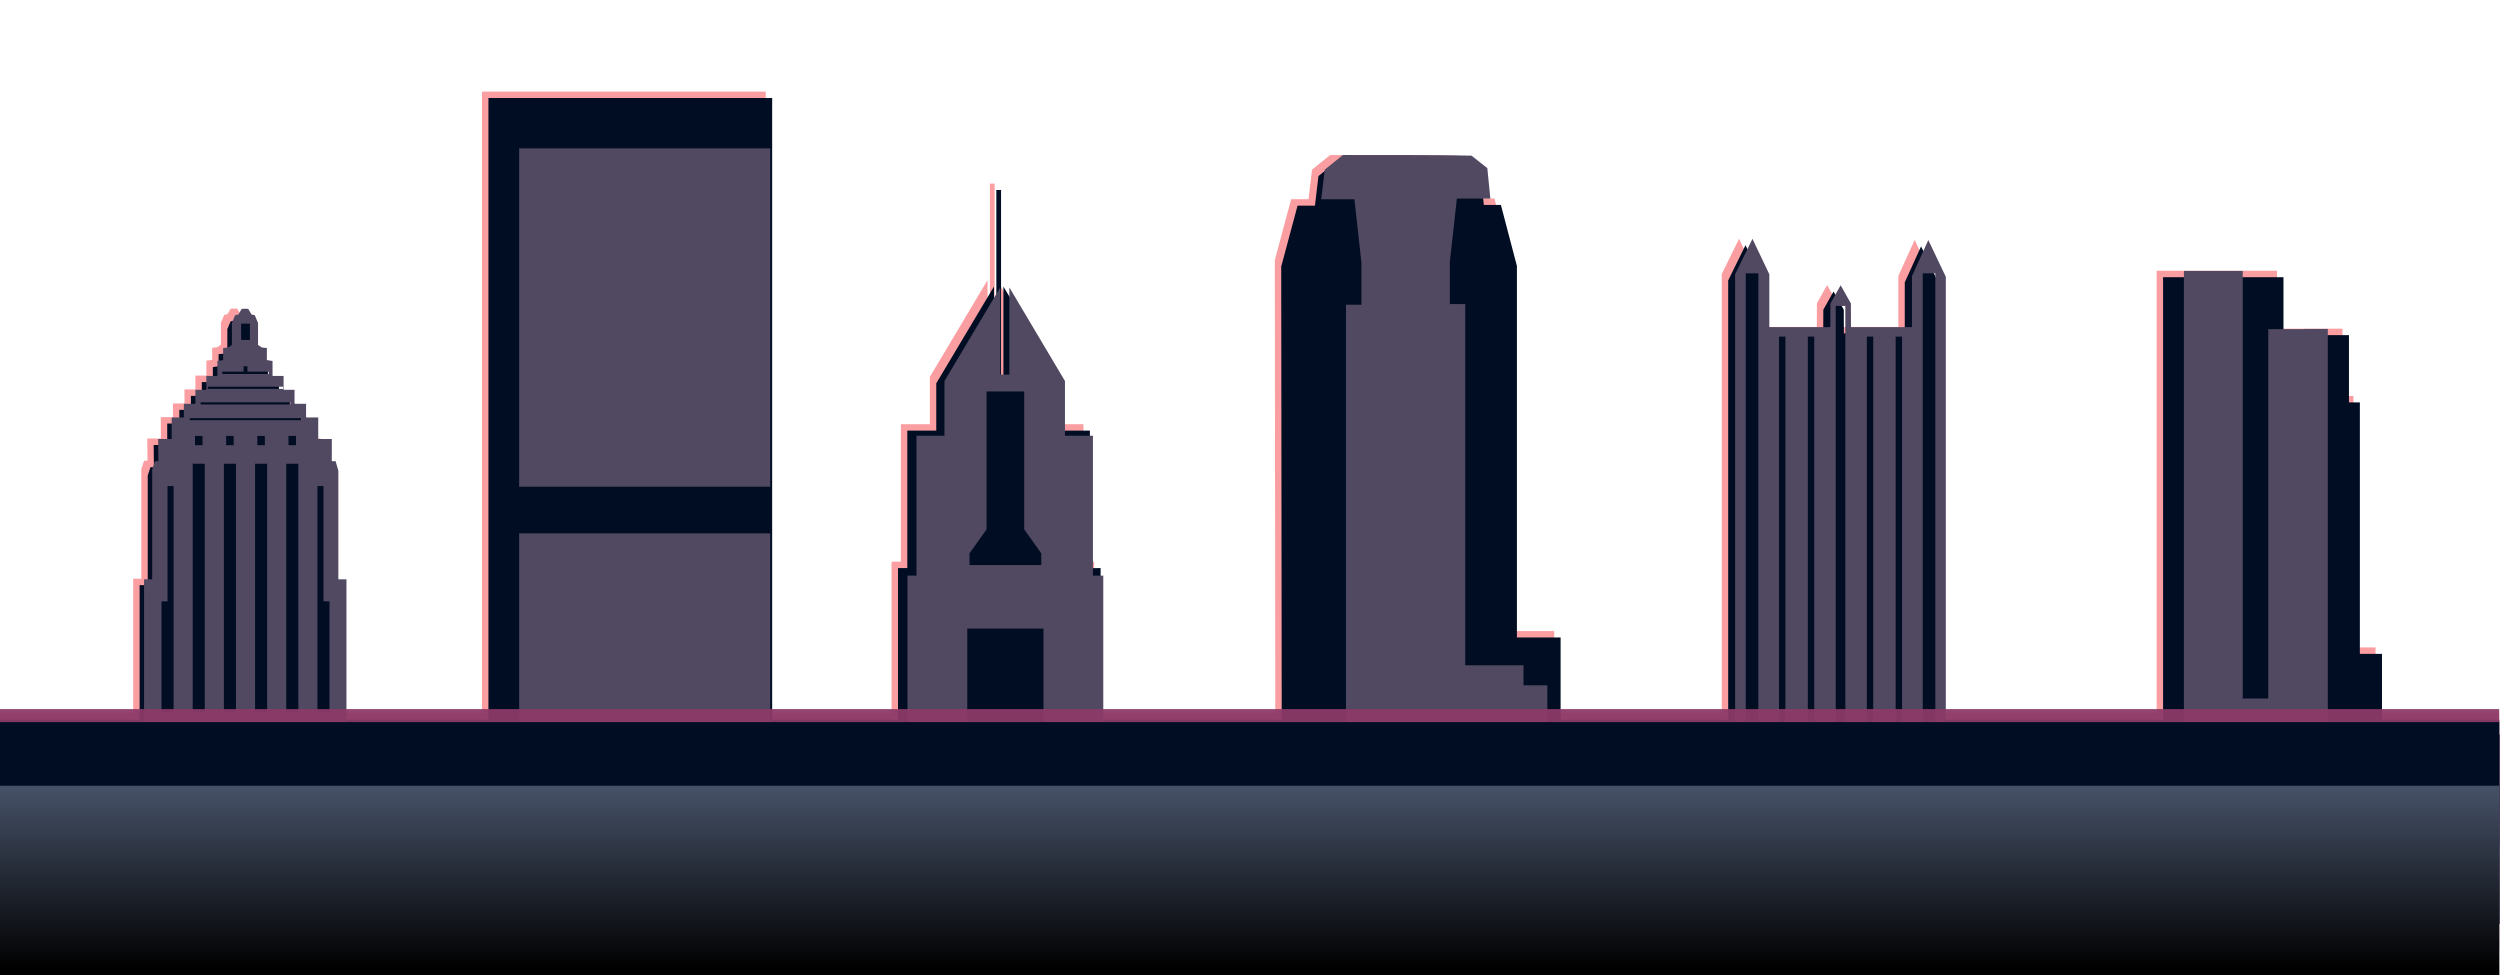 <?xml version="1.0" encoding="UTF-8" standalone="no"?>
<!-- Created with Inkscape (http://www.inkscape.org/) -->

<svg
   xmlns:dc="http://purl.org/dc/elements/1.1/"
   xmlns:cc="http://creativecommons.org/ns#"
   xmlns:rdf="http://www.w3.org/1999/02/22-rdf-syntax-ns#"
   xmlns:svg="http://www.w3.org/2000/svg"
   xmlns="http://www.w3.org/2000/svg"
   xmlns:xlink="http://www.w3.org/1999/xlink"
   xmlns:sodipodi="http://sodipodi.sourceforge.net/DTD/sodipodi-0.dtd"
   xmlns:inkscape="http://www.inkscape.org/namespaces/inkscape"
   width="211.667mm"
   height="82.55mm"
   viewBox="0 0 211.667 82.55"
   version="1.1"
   id="svg6820"
   inkscape:version="0.92.2 (5c3e80d, 2017-08-06)"
   sodipodi:docname="bg_bldg.svg">
  <defs
     id="defs6814">
    <linearGradient
       inkscape:collect="always"
       xlink:href="#linearGradient6533"
       id="linearGradient14746"
       gradientUnits="userSpaceOnUse"
       gradientTransform="matrix(0.6,0,0,0.322,294.67,-292.561)"
       x1="119.063"
       y1="130.613"
       x2="119.063"
       y2="185.53" />
    <linearGradient
       inkscape:collect="always"
       id="linearGradient6533">
      <stop
         style="stop-color:#48546b;stop-opacity:1;"
         offset="0"
         id="stop6529" />
      <stop
         style="stop-color:#000000;stop-opacity:1"
         offset="1"
         id="stop6531" />
    </linearGradient>
  </defs>
  <sodipodi:namedview
     id="base"
     pagecolor="#ffffff"
     bordercolor="#666666"
     borderopacity="1.0"
     inkscape:pageopacity="0.0"
     inkscape:pageshadow="2"
     inkscape:zoom="0.98994949"
     inkscape:cx="410.20488"
     inkscape:cy="52.91721"
     inkscape:document-units="mm"
     inkscape:current-layer="layer1"
     showgrid="false"
     inkscape:window-width="1536"
     inkscape:window-height="841"
     inkscape:window-x="1912"
     inkscape:window-y="329"
     inkscape:window-maximized="1" />
  <g
     inkscape:label="Layer 1"
     inkscape:groupmode="layer"
     id="layer1"
     transform="translate(4.536,-81.1)">
    <g
       id="g5679"
       transform="translate(971.85,198.77)">
      <g
         inkscape:export-ydpi="96"
         inkscape:export-xdpi="96"
         inkscape:export-filename="C:\_sjr\web\naps\img\anim\lights.png"
         transform="matrix(0.906,0,0,0.906,-1166.513,192.959)"
         id="g35231-5-28-6">
        <path
           style="fill:#fa9ea1;fill-opacity:1;stroke:none;stroke-width:0.987;stroke-linecap:butt;stroke-linejoin:miter;stroke-miterlimit:4;stroke-dasharray:none;stroke-opacity:1"
           d="M 254.897,-334.3 V -276.195 H 250.877 H 241.187 V -288.776 H 240.431 V -298.903 L 240.174,-299.801 H 239.819 V -301.873 H 238.553 V -303.878 H 237.419 V -305.154 H 236.341 V -306.465 H 235.321 V -307.757 H 234.288 L 234.29,-309.15 L 233.76,-309.236 V -310.363 L 233.292,-310.406 L 232.936,-310.649 V -312.702 L 232.631,-313.424 L 232.326,-313.493 L 232.021,-314.016 L 231.869,-314.022 L 231.716,-314.027 L 231.564,-314.022 L 231.412,-314.016 L 231.107,-313.493 L 230.802,-313.424 L 230.498,-312.702 V -310.649 L 230.141,-310.406 L 229.679,-310.363 V -309.236 L 229.142,-309.15 V -307.757 H 228.112 V -306.465 H 227.091 V -305.154 H 226.014 V -303.878 H 224.88 V -301.873 H 223.614 L 223.637,-299.801 H 223.316 L 223.059,-299.019 V -288.776 H 222.301 V -276.194 H 209.82 V -254.206 H 443.41 L 443.41,-276.195 L 431.853,-276.205 V -282.355 H 429.785 V -305.853 H 428.766 V -312.143 H 422.646 V -317.557 H 411.395 V -276.195 H 390.413 V -317.004 L 388.781,-320.435 L 387.255,-317.073 V -312.308 H 381.565 L 381.555,-314.518 L 380.601,-316.219 L 379.646,-314.518 L 379.636,-312.308 H 373.946 V -317.24 L 372.372,-320.546 L 370.755,-317.253 V -276.195 H 355.094 V -283.885 H 351.011 V -318.603 L 349.513,-324.305 H 347.918 L 347.634,-327.147 L 346.157,-328.31 C 343.368,-328.377 336.949,-328.369 334.159,-328.369 L 332.465,-327.005 L 332.134,-324.24 H 330.51 L 328.984,-318.545 L 329.031,-276.195 H 312.153 L 312.106,-290.37 L 311.103,-290.364 V -303.217 H 308.399 V -307.635 L 303.023,-316.683 V -308.257 L 302.802,-308.274 L 302.802,-325.7 H 302.582 H 302.362 L 302.362,-308.274 L 302.141,-308.257 V -316.683 L 296.748,-307.635 V -303.217 H 294.042 V -290.37 H 293.173 V -276.195 H 281.413 V -334.3 Z"
           id="path1008-4-4-8-4-01-6-4-1-9-8-7-9-5-2-0-9-9-1-8"
           inkscape:connector-curvature="0"
           sodipodi:nodetypes="ccccccccccccccccccccccccccccccccccccccccccccccccccccccccccccccccccccccccccccccccccccccccccccccccccccccccccccccccccccccccccc" />
        <path
           style="fill:#000d23;fill-opacity:1;stroke:none;stroke-width:0.987;stroke-linecap:butt;stroke-linejoin:miter;stroke-miterlimit:4;stroke-dasharray:none;stroke-opacity:1"
           d="M 255.498,-333.699 V -275.594 H 251.477 H 241.787 V -288.175 H 241.031 V -298.302 L 240.774,-299.2 H 240.419 V -301.272 H 239.153 V -303.278 H 238.019 V -304.553 H 236.941 V -305.864 H 235.921 V -307.156 H 234.888 L 234.89,-308.549 L 234.36,-308.635 V -309.762 L 233.893,-309.805 L 233.536,-310.049 V -312.101 L 233.231,-312.823 L 232.926,-312.892 L 232.621,-313.415 L 232.469,-313.421 L 232.317,-313.426 L 232.164,-313.421 L 232.012,-313.415 L 231.707,-312.892 L 231.403,-312.823 L 231.098,-312.101 V -310.049 L 230.741,-309.805 L 230.28,-309.762 V -308.635 L 229.743,-308.549 V -307.156 H 228.712 V -305.864 H 227.692 V -304.553 H 226.614 V -303.278 H 225.48 V -301.272 H 224.214 L 224.237,-299.2 H 223.917 L 223.659,-298.418 V -288.175 H 222.901 V -275.594 H 209.82 V -251.702 H 443.41 V -275.594 L 432.453,-275.604 V -281.754 H 430.385 V -305.252 H 429.366 V -311.542 H 423.246 V -316.956 H 411.995 V -275.594 H 391.013 V -316.403 L 389.381,-319.834 L 387.855,-316.472 V -311.707 H 382.166 L 382.156,-313.917 L 381.201,-315.618 L 380.246,-313.917 L 380.236,-311.707 H 374.546 V -316.639 L 372.973,-319.945 L 371.355,-316.653 V -275.594 H 355.694 V -283.284 H 351.611 V -318.002 L 350.114,-323.704 H 348.518 L 348.234,-326.546 L 346.757,-327.709 C 343.968,-327.776 337.55,-327.768 334.76,-327.768 L 333.065,-326.404 L 332.735,-323.639 H 331.111 L 329.584,-317.944 L 329.632,-275.594 H 312.753 L 312.706,-289.77 L 311.704,-289.763 V -302.616 H 308.999 V -307.034 L 303.623,-316.082 V -307.656 L 303.403,-307.673 L 303.403,-325.099 H 303.182 H 302.962 L 302.962,-307.673 L 302.742,-307.656 V -316.082 L 297.348,-307.034 V -302.616 H 294.642 V -289.77 H 293.773 V -275.594 H 282.013 V -333.699 Z"
           id="path1008-4-4-8-4-01-6-4-1-9-8-7-1-9-3-1-6-0-2-68-4"
           inkscape:connector-curvature="0"
           sodipodi:nodetypes="ccccccccccccccccccccccccccccccccccccccccccccccccccccccccccccccccccccccccccccccccccccccccccccccccccccccccccccccccccccccccccc" />
        <path
           inkscape:connector-curvature="0"
           id="path7848-8-8-0-6-2-4-4-0-9-4-5-4-7-0-1-91-23-9"
           transform="matrix(0.265,0,0,0.265,-39.431,54.915)"
           d="M 1123.779,-1448.711 V -1329.383 H 1212.303 V -1448.711 Z M 1414.268,-1446.359 L 1407.861,-1441.207 L 1406.611,-1430.758 H 1418.314 L 1420.787,-1408.492 V -1393.555 H 1415.353 V -1241.936 H 1372.873 H 1329.764 V -1298.035 L 1326.115,-1298.012 V -1347.367 H 1316.252 V -1366.66 L 1296.639,-1399.668 V -1368.934 H 1293.428 V -1399.668 L 1273.752,-1366.66 V -1347.367 H 1263.885 V -1298.035 H 1260.713 V -1241.936 H 1212.303 V -1312.955 H 1123.779 V -1241.936 H 1062.873 V -1296.723 H 1060.018 V -1334.996 L 1059.045,-1338.391 H 1057.701 V -1346.219 H 1052.916 V -1353.801 H 1048.631 V -1358.621 H 1044.561 V -1363.578 H 1040.701 V -1368.461 H 1036.799 L 1036.807,-1373.723 L 1034.803,-1374.051 V -1378.309 L 1033.037,-1378.473 L 1031.689,-1379.391 V -1387.148 L 1030.537,-1389.879 L 1029.385,-1390.137 L 1028.232,-1392.117 L 1027.654,-1392.137 L 1027.08,-1392.156 L 1026.502,-1392.137 L 1025.928,-1392.117 L 1024.775,-1390.137 L 1023.627,-1389.879 L 1022.475,-1387.148 V -1379.391 L 1021.127,-1378.473 L 1019.381,-1378.309 V -1374.051 L 1017.35,-1373.723 V -1368.461 H 1013.455 V -1363.578 H 1009.6 V -1358.621 H 1005.529 V -1353.801 H 1001.24 V -1346.219 H 996.455 L 996.545,-1338.391 H 995.33 L 994.361,-1335.434 V -1296.723 H 991.494 V -1241.936 H 942.053 V -1175.227 H 1824.912 V -1241.936 H 1761.592 V -1385.035 H 1753.338 V -1384.953 H 1740.588 V -1254.703 H 1731.592 V -1384.953 V -1405.496 H 1710.838 V -1248.857 V -1241.936 H 1626.877 V -1403.41 L 1620.709,-1416.375 L 1614.943,-1403.672 V -1385.656 H 1593.439 L 1593.4,-1394.012 L 1589.791,-1400.441 L 1586.182,-1394.012 L 1586.147,-1385.656 H 1564.643 V -1404.301 L 1558.693,-1416.797 L 1552.58,-1404.352 V -1249.031 V -1241.936 H 1486.365 V -1259.371 H 1477.955 V -1266.434 H 1457.412 V -1393.801 H 1451.982 V -1408.738 L 1454.455,-1431.004 H 1466.264 L 1465.193,-1441.742 L 1459.611,-1446.141 C 1449.069,-1446.391 1424.812,-1446.359 1414.268,-1446.359 Z M 1556.326,-1404.648 H 1560.764 V -1244.789 H 1556.326 Z M 1618.74,-1404.648 H 1623.178 V -1244.789 H 1618.74 Z M 1588.061,-1393.148 H 1588.24 H 1591.264 H 1591.443 V -1244.789 H 1588.061 Z M 1025.725,-1386.895 H 1028.818 V -1381.152 H 1025.725 Z M 1568.057,-1382.316 H 1570.307 V -1244.789 H 1568.057 Z M 1578.221,-1382.316 H 1580.471 V -1244.789 H 1578.221 Z M 1599.033,-1382.316 H 1601.283 V -1244.789 H 1599.033 Z M 1609.197,-1382.316 H 1611.447 V -1244.789 H 1609.197 Z M 1026.611,-1371.871 H 1027.936 V -1369.961 H 1035.459 V -1369.148 H 1019.084 V -1369.961 H 1026.611 Z M 1014.021,-1364.648 H 1040.522 V -1363.898 H 1014.021 Z M 1288.611,-1362.973 H 1301.869 V -1314.359 L 1307.897,-1305.891 V -1301.766 H 1282.584 V -1305.891 L 1288.611,-1314.359 Z M 1011.459,-1359.148 H 1043.084 V -1358.398 H 1011.459 Z M 1007.615,-1353.586 H 1046.928 V -1352.836 H 1007.615 Z M 1009.463,-1347.297 H 1012.115 V -1344.027 H 1009.463 Z M 1020.451,-1347.297 H 1023.104 V -1344.027 H 1020.451 Z M 1031.439,-1347.297 H 1034.092 V -1344.027 H 1031.439 Z M 1042.432,-1347.297 H 1045.084 V -1344.027 H 1042.432 Z M 1008.65,-1337.484 H 1010.775 H 1012.904 V -1249.723 H 1010.775 H 1008.65 Z M 1019.646,-1337.484 H 1021.775 H 1023.9 V -1249.723 H 1021.775 H 1019.646 Z M 1030.647,-1337.484 H 1032.772 H 1034.897 V -1249.723 H 1032.772 H 1030.647 Z M 1041.643,-1337.484 H 1043.768 H 1045.897 V -1249.723 H 1043.768 H 1041.643 Z M 999.779,-1329.621 H 1001.904 V -1249.723 H 999.779 H 997.654 V -1288.961 H 999.779 Z M 1052.643,-1329.621 H 1054.768 V -1288.961 H 1056.893 V -1249.723 H 1054.768 H 1052.643 Z M 1281.807,-1279.355 H 1308.674 V -1246.289 H 1281.807 Z"
           style="fill:#514862;fill-opacity:1;stroke:none;stroke-width:2px;stroke-linecap:butt;stroke-linejoin:miter;stroke-opacity:1" />
      </g>
      <g
         inkscape:export-ydpi="96"
         inkscape:export-xdpi="96"
         inkscape:export-filename="C:\_sjr\web\naps\img\anim\lights.png"
         transform="matrix(0.906,0,0,0.906,-1202.093,175.381)"
         id="g35302-5-1-5">
        <rect
           style="opacity:1;vector-effect:none;fill:#8d3a68;fill-opacity:0.944;stroke:none;stroke-width:0.07;stroke-linecap:round;stroke-linejoin:round;stroke-miterlimit:4;stroke-dasharray:none;stroke-dashoffset:0;stroke-opacity:1"
           id="rect22902-8-9-7-1-60-9-3-4-9-7-3-7-16-3"
           width="233.59"
           height="11.59"
           x="249.086"
           y="-257.19" />
        <rect
           style="opacity:1;vector-effect:none;fill:#000d23;fill-opacity:1;stroke:none;stroke-width:0.07;stroke-linecap:round;stroke-linejoin:round;stroke-miterlimit:4;stroke-dasharray:none;stroke-dashoffset:0;stroke-opacity:1"
           id="rect22902-8-9-7-1-60-9-9-3-0-3-9-8-9"
           width="233.59"
           height="11.59"
           x="249.086"
           y="-255.972" />
        <path
           sodipodi:nodetypes="ccccc"
           inkscape:connector-curvature="0"
           id="rect22902-8-9-7-1-6-3-3-8-8-8-5-9-3"
           d="M 249.086,-250.03 H 482.676 V -232.303 H 249.086 Z"
           style="opacity:1;vector-effect:none;fill:url(#linearGradient14746);fill-opacity:1;stroke:none;stroke-width:0.087;stroke-linecap:round;stroke-linejoin:round;stroke-miterlimit:4;stroke-dasharray:none;stroke-dashoffset:0;stroke-opacity:1" />
      </g>
    </g>
  </g>
</svg>
